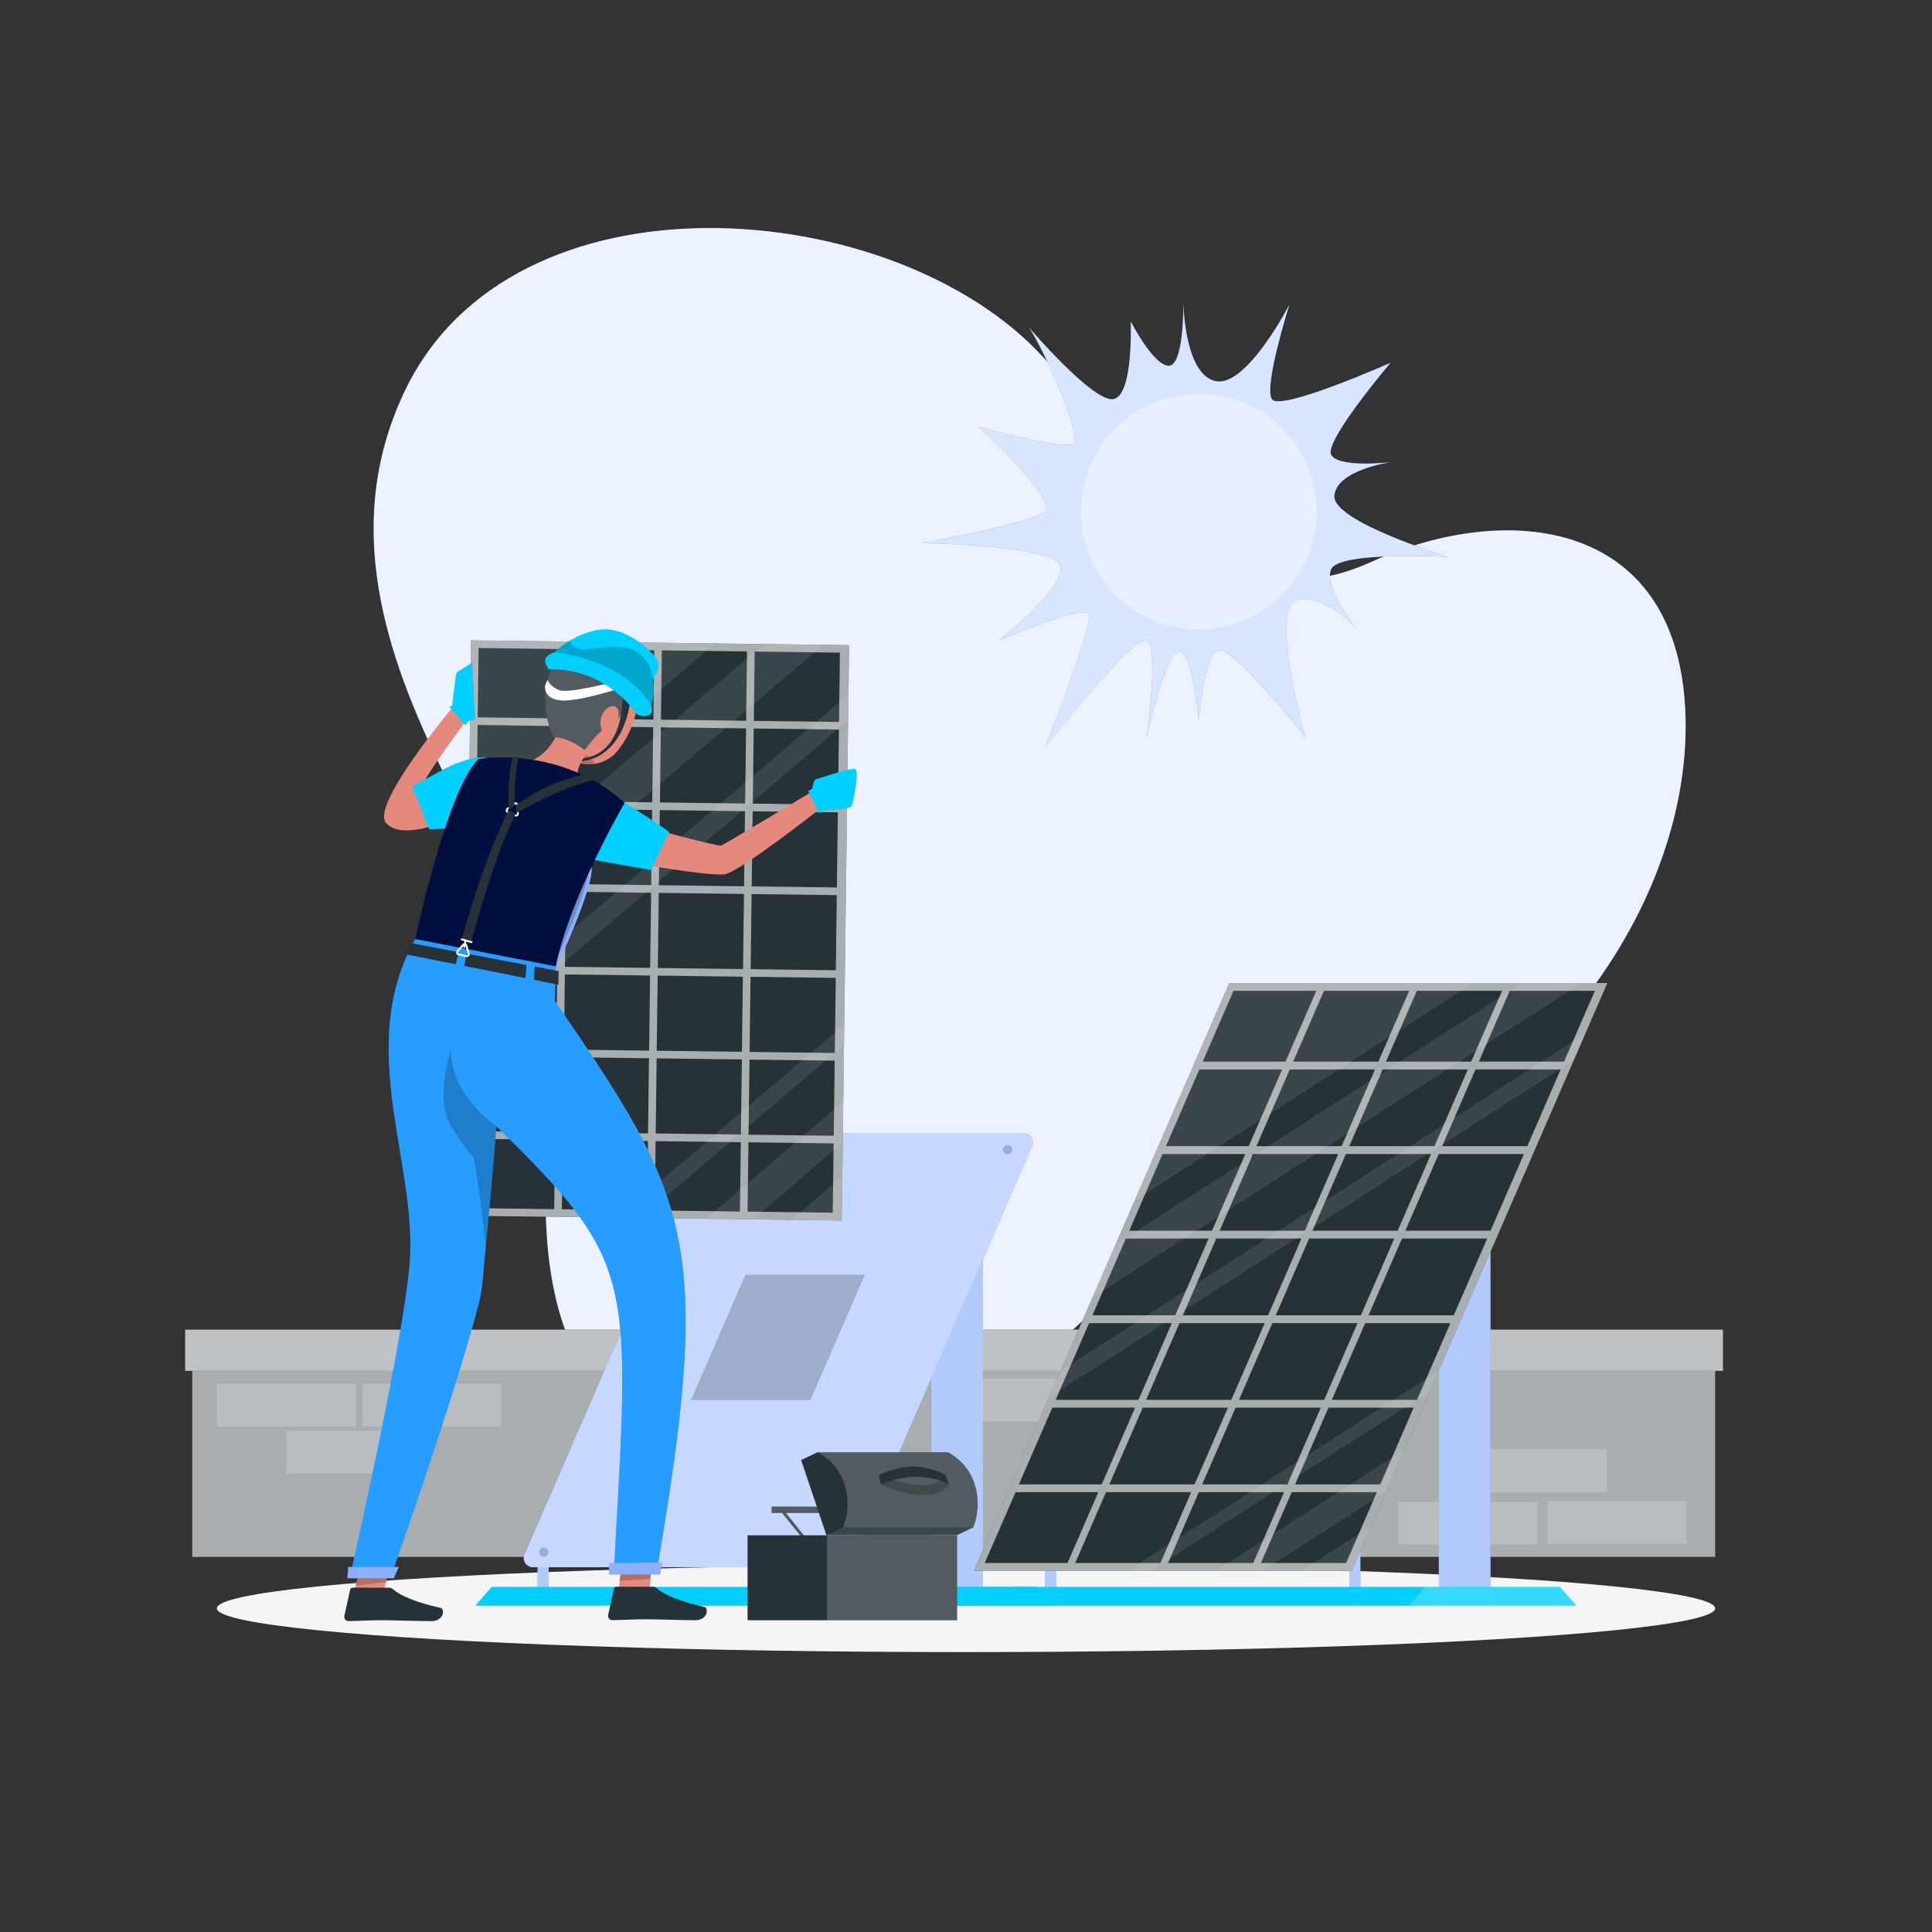 <?xml version="1.0" encoding="UTF-8"?><svg xmlns="http://www.w3.org/2000/svg" viewBox="0 0 500 500"><rect x="0" y="0" width="500" height="500" fill="#333333" stroke="none"/><defs><style>.cls-1,.cls-2,.cls-3,.cls-4,.cls-5,.cls-6,.cls-7,.cls-8{fill:#fff;}.cls-9{fill:#010f3e;}.cls-2{opacity:.9;}.cls-3,.cls-10{opacity:.4;}.cls-11{fill:#f5f5f5;}.cls-4,.cls-12{opacity:.1;}.cls-10,.cls-13{fill:#00cfff;}.cls-5{opacity:.8;}.cls-6{opacity:.7;}.cls-14{isolation:isolate;}.cls-14,.cls-7{opacity:.2;}.cls-15{fill:#407bff;}.cls-8{opacity:.6;}.cls-16{fill:none;stroke:#fff;stroke-linecap:round;stroke-linejoin:round;stroke-width:.5px;}.cls-17{fill:#e4897b;}.cls-18{fill:#263238;}</style></defs><g id="Background_Simple"><g><path class="cls-15" d="m104.56,101.62c27.92-59.45,127.06-51.06,165.32-9.26,38.26,41.81,50.7,68.6,85.21,52.98,34.51-15.62,78.52-11.44,81.04,38.16s-37.91,108.26-102.09,125.61c-64.18,17.35-64.16,78.76-149.1,66.37-46.31-6.76-47.37-56.86-40.83-98.3,6.54-41.44-71.93-106.63-39.55-175.57Z"/><path class="cls-2" d="m104.56,101.62c27.92-59.45,127.06-51.06,165.32-9.26,38.26,41.81,50.7,68.6,85.21,52.98,34.51-15.62,78.52-11.44,81.04,38.16s-37.91,108.26-102.09,125.61c-64.18,17.35-64.16,78.76-149.1,66.37-46.31-6.76-47.37-56.86-40.83-98.3,6.54-41.44-71.93-106.63-39.55-175.57Z"/></g></g><g id="Shadow"><ellipse id="_Path_" class="cls-11" cx="250" cy="416.24" rx="193.89" ry="11.32"/></g><g id="Sun"><g><path class="cls-15" d="m306.27,78.87s.36,18.2,8.38,19.78c8.02,1.58,19.03-19.78,19.03-19.78,0,0-6.71,21.21-4.51,24.45s30.68-9.42,30.68-9.42c0,0-17.24,20.3-15.34,23.8s15.34,1.92,15.34,1.92c0,0-14,1.98-14.52,8.7-.51,6.73,29.55,15.82,29.55,15.82,0,0-28.31-1.58-30.38,3.16-2.06,4.75,6.64,15.57,6.64,15.57,0,0-7.79-9.15-15.33-7.66-7.54,1.49,2,35.59,2,35.59,0,0-17.83-22.44-22.03-22.49-4.2-.05-5.52,18.22-5.52,18.22,0,0-1.7-17.95-5.14-17.91s-8.38,22.18-8.38,22.18c0,0,3.37-23.59,0-25.04s-26.24,27.53-26.24,27.53c0,0,12.7-31.8,11.26-34.35-1.44-2.55-23.18,6.75-23.18,6.75,0,0,17.39-13.65,15.81-19.19-1.58-5.54-36-5.93-36-5.93,0,0,29.02-5.14,32.11-8.31,3.09-3.16-17.13-21.76-17.13-21.76,0,0,21.74,5.93,24.34,4.35,2.6-1.58-7.58-24.53-11.39-30.07,0,0,16.76,19.62,21.91,18.51s4.4-20.1,4.4-20.1c0,0,5.88,11.47,9.84,11.47s3.78-15.82,3.78-15.82Z"/><path class="cls-5" d="m306.27,78.87s.36,18.2,8.38,19.78c8.02,1.58,19.03-19.78,19.03-19.78,0,0-6.71,21.21-4.51,24.45s30.68-9.42,30.68-9.42c0,0-17.24,20.3-15.34,23.8s15.34,1.92,15.34,1.92c0,0-14,1.98-14.52,8.7-.51,6.73,29.55,15.82,29.55,15.82,0,0-28.31-1.58-30.38,3.16-2.06,4.75,6.64,15.57,6.64,15.57,0,0-7.79-9.15-15.33-7.66-7.54,1.49,2,35.59,2,35.59,0,0-17.83-22.44-22.03-22.49-4.2-.05-5.52,18.22-5.52,18.22,0,0-1.7-17.95-5.14-17.91s-8.38,22.18-8.38,22.18c0,0,3.37-23.59,0-25.04s-26.24,27.53-26.24,27.53c0,0,12.7-31.8,11.26-34.35-1.44-2.55-23.18,6.75-23.18,6.75,0,0,17.39-13.65,15.81-19.19-1.58-5.54-36-5.93-36-5.93,0,0,29.02-5.14,32.11-8.31,3.09-3.16-17.13-21.76-17.13-21.76,0,0,21.74,5.93,24.34,4.35,2.6-1.58-7.58-24.53-11.39-30.07,0,0,16.76,19.62,21.91,18.51s4.4-20.1,4.4-20.1c0,0,5.88,11.47,9.84,11.47s3.78-15.82,3.78-15.82Z"/><circle class="cls-3" cx="310.26" cy="132.4" r="30.47" transform="translate(110.12 403.95) rotate(-76.72)"/></g></g><g id="Wall"><g><rect class="cls-18" x="49.75" y="351.44" width="394.14" height="51.49"/><rect class="cls-8" x="49.75" y="351.44" width="394.14" height="51.49"/><rect class="cls-7" x="56.11" y="358.12" width="35.97" height="11.12"/><rect class="cls-7" x="93.78" y="358.12" width="35.97" height="11.12"/><rect class="cls-7" x="182.47" y="375.07" width="35.97" height="11.12"/><rect class="cls-7" x="249.35" y="356.77" width="35.97" height="11.12"/><rect class="cls-7" x="269.12" y="370.26" width="35.97" height="11.12"/><rect class="cls-7" x="400.46" y="388.44" width="35.97" height="11.12"/><rect class="cls-7" x="361.89" y="388.62" width="35.97" height="11.12"/><rect class="cls-7" x="379.87" y="375.07" width="35.97" height="11.12"/><rect class="cls-7" x="74.09" y="370.26" width="35.97" height="11.12"/><rect class="cls-7" x="167.05" y="388.44" width="35.97" height="11.12"/><rect class="cls-18" x="47.92" y="344.11" width="397.98" height="10.66"/><rect class="cls-6" x="47.92" y="344.11" width="397.98" height="10.66"/></g></g><g id="Solar_panel"><g><g><rect class="cls-15" x="139.13" y="399.12" width="2.87" height="14"/><rect class="cls-15" x="217.86" y="399.12" width="2.87" height="14"/><rect class="cls-15" x="241.02" y="303.07" width="13.36" height="110.11"/><rect class="cls-8" x="139.13" y="399.12" width="2.87" height="14"/><rect class="cls-8" x="217.86" y="399.12" width="2.87" height="14"/><rect class="cls-8" x="241.02" y="303.07" width="13.36" height="110.11"/></g><g><polygon class="cls-13" points="272.58 415.56 122.99 415.56 127.23 410.69 268.33 410.69 272.58 415.56"/><polygon class="cls-13" points="272.58 415.56 229.15 415.56 233.4 410.69 268.33 410.69 272.58 415.56"/></g><g><path class="cls-15" d="m182.35,295.11l-46.6,107.19c-.68,1.56.46,3.29,2.16,3.29h79.87c1.19,0,2.28-.71,2.75-1.8l46.6-107.19c.68-1.56-.46-3.29-2.16-3.29h-79.87c-1.19,0-2.28.71-2.75,1.8Z"/><path class="cls-6" d="m182.35,295.11l-46.6,107.19c-.68,1.56.46,3.29,2.16,3.29h79.87c1.19,0,2.28-.71,2.75-1.8l46.6-107.19c.68-1.56-.46-3.29-2.16-3.29h-79.87c-1.19,0-2.28.71-2.75,1.8Z"/><polygon class="cls-14" points="209.74 362.33 223.84 329.89 192.93 329.89 178.83 362.33 209.74 362.33"/><g><path class="cls-14" d="m140.73,400.52c-.66,0-1.2.54-1.2,1.2s.54,1.2,1.2,1.2,1.2-.54,1.2-1.2-.54-1.2-1.2-1.2Z"/><path class="cls-14" d="m215.2,400.52c-.66,0-1.2.54-1.2,1.2s.54,1.2,1.2,1.2,1.2-.54,1.2-1.2-.54-1.2-1.2-1.2Z"/><path class="cls-14" d="m186.32,296.32c-.66,0-1.2.54-1.2,1.2s.54,1.2,1.2,1.2,1.2-.54,1.2-1.2-.54-1.2-1.2-1.2Z"/><path class="cls-14" d="m260.79,296.32c-.66,0-1.2.54-1.2,1.2s.54,1.2,1.2,1.2,1.2-.54,1.2-1.2-.54-1.2-1.2-1.2Z"/></g></g></g><g><g><rect class="cls-15" x="270.48" y="399.12" width="2.87" height="14"/><rect class="cls-15" x="349.2" y="399.12" width="2.87" height="14"/><rect class="cls-15" x="372.37" y="303.07" width="13.36" height="110.11"/><rect class="cls-8" x="270.48" y="399.12" width="2.87" height="14"/><rect class="cls-8" x="349.2" y="399.12" width="2.87" height="14"/><rect class="cls-8" x="372.37" y="303.07" width="13.36" height="110.11"/></g><g><polygon class="cls-18" points="415.98 254.4 349.84 406.53 251.99 406.53 318.13 254.4 415.98 254.4"/><polygon class="cls-8" points="415.98 254.4 349.84 406.53 251.99 406.53 318.13 254.4 415.98 254.4"/><g><polygon class="cls-18" points="375.36 342.42 353.31 342.42 344.68 362.28 366.73 362.28 375.36 342.42"/><polygon class="cls-18" points="335.17 384.16 357.22 384.16 365.85 364.3 343.8 364.3 335.17 384.16"/><polygon class="cls-18" points="351.33 342.42 329.28 342.42 320.65 362.28 342.7 362.28 351.33 342.42"/><polygon class="cls-18" points="403.9 276.78 381.85 276.78 373.22 296.63 395.27 296.63 403.9 276.78"/><polygon class="cls-18" points="311.13 384.16 333.18 384.16 341.82 364.3 319.77 364.3 311.13 384.16"/><polygon class="cls-18" points="384.88 320.54 362.83 320.54 354.19 340.4 376.24 340.4 384.88 320.54"/><polygon class="cls-18" points="394.39 298.66 372.34 298.66 363.7 318.51 385.76 318.51 394.39 298.66"/><polygon class="cls-18" points="304.15 340.4 312.78 320.54 291.36 320.54 282.72 340.4 304.15 340.4"/><polygon class="cls-18" points="294.64 362.28 303.27 342.42 281.85 342.42 273.21 362.28 294.64 362.28"/><polygon class="cls-18" points="331.81 276.78 310.39 276.78 301.75 296.63 323.17 296.63 331.81 276.78"/><polygon class="cls-18" points="285.12 384.16 293.76 364.3 272.33 364.3 263.7 384.16 285.12 384.16"/><polygon class="cls-18" points="313.66 318.51 322.3 298.66 300.87 298.66 292.24 318.51 313.66 318.51"/><polygon class="cls-18" points="412.75 256.43 390.7 256.43 382.73 274.75 404.78 274.75 412.75 256.43"/><polygon class="cls-18" points="356.34 386.18 334.29 386.18 326.32 404.51 348.37 404.51 356.34 386.18"/><polygon class="cls-18" points="284.24 386.18 262.82 386.18 254.85 404.51 276.28 404.51 284.24 386.18"/><polygon class="cls-18" points="332.69 274.75 340.66 256.43 319.23 256.43 311.26 274.75 332.69 274.75"/><polygon class="cls-18" points="336.81 320.54 314.76 320.54 306.13 340.4 328.18 340.4 336.81 320.54"/><polygon class="cls-18" points="327.3 342.42 305.25 342.42 296.62 362.28 318.67 362.28 327.3 342.42"/><polygon class="cls-18" points="388.72 256.43 366.67 256.43 358.7 274.75 380.75 274.75 388.72 256.43"/><polygon class="cls-18" points="332.3 386.18 310.25 386.18 302.29 404.51 324.34 404.51 332.3 386.18"/><polygon class="cls-18" points="379.87 276.78 357.82 276.78 349.19 296.63 371.24 296.63 379.87 276.78"/><polygon class="cls-18" points="370.36 298.66 348.31 298.66 339.67 318.51 361.72 318.51 370.36 298.66"/><polygon class="cls-18" points="287.1 384.16 309.15 384.16 317.79 364.3 295.74 364.3 287.1 384.16"/><polygon class="cls-18" points="300.31 404.51 308.27 386.18 286.22 386.18 278.26 404.51 300.31 404.51"/><polygon class="cls-18" points="364.69 256.43 342.64 256.43 334.67 274.75 356.72 274.75 364.69 256.43"/><polygon class="cls-18" points="360.84 320.54 338.79 320.54 330.16 340.4 352.21 340.4 360.84 320.54"/><polygon class="cls-18" points="355.84 276.78 333.79 276.78 325.16 296.63 347.21 296.63 355.84 276.78"/><polygon class="cls-18" points="346.33 298.66 324.28 298.66 315.64 318.51 337.69 318.51 346.33 298.66"/></g><g class="cls-12"><polygon class="cls-1" points="381.26 254.4 293.65 310.73 318.14 254.4 381.26 254.4"/><polygon class="cls-1" points="409.3 254.4 282.77 335.75 288.73 322.04 393.94 254.4 409.3 254.4"/><polygon class="cls-1" points="410.3 267.47 407.31 274.33 271.51 361.63 274.5 354.76 410.3 267.47"/></g><g class="cls-12"><polygon class="cls-1" points="354.9 394.9 349.84 406.53 336.8 406.53 354.9 394.9"/><polygon class="cls-1" points="363.49 375.14 358.78 385.97 326.8 406.53 314.65 406.53 363.49 375.14"/><polygon class="cls-1" points="372.36 354.73 370.01 360.13 297.83 406.53 291.77 406.53 372.36 354.73"/></g></g><g><polygon class="cls-13" points="407.98 415.56 258.38 415.56 262.63 410.69 403.73 410.69 407.98 415.56"/><polygon class="cls-7" points="407.98 415.56 364.55 415.56 368.8 410.69 403.73 410.69 407.98 415.56"/></g></g></g><g id="Tool_box"><g><polygon class="cls-18" points="222.12 389.91 199.7 389.91 199.7 391.56 202.4 391.56 207.95 398.45 208.93 398.45 203.39 391.56 222.12 391.56 222.12 389.91"/><polygon class="cls-7" points="222.12 389.91 199.7 389.91 199.7 391.56 202.4 391.56 207.95 398.45 208.93 398.45 203.39 391.56 222.12 391.56 222.12 389.91"/><path class="cls-18" d="m252.17,383.87c-1.96-5.83-6.89-8.03-6.89-8.03h-33.69l-4.26,2.02,6.56,19.47h33.69l4.26-2.02s2.44-5.18.33-11.44Z"/><rect class="cls-18" x="193.47" y="397.33" width="54.23" height="21.99"/><rect class="cls-7" x="214" y="397.33" width="33.7" height="21.99"/><path class="cls-7" d="m251.85,395.31h-33.69s2.43-5.18.32-11.44c-1.96-5.83-6.89-8.03-6.89-8.03h33.7s4.92,2.2,6.88,8.03c2.11,6.26-.32,11.44-.32,11.44Z"/><polygon class="cls-4" points="251.85 395.31 247.58 397.33 213.89 397.33 218.16 395.31 251.85 395.31"/><path class="cls-14" d="m228.05,384.16s5.08,2.56,10.48,2.75,6.99-2.75,6.99-2.75l-.75-2.31s-1.3,2.12-5.19,2.54-12.2-2.62-12.2-2.62l.66,2.39Z"/><path class="cls-18" d="m227.4,381.77s5.34-2.64,10.15-2.18c4.81.46,7.23,2.26,7.23,2.26l.75,2.31s-7.24-4.48-17.47,0l-.66-2.39Z"/></g></g><g id="Character"><g><g><rect class="cls-18" x="95.41" y="191.86" width="148.92" height="97.85" transform="translate(-73.06 407.58) rotate(-89.27)"/><rect class="cls-8" x="95.41" y="191.86" width="148.92" height="97.85" transform="translate(-73.06 407.58) rotate(-89.27)"/><g><rect class="cls-18" x="195.43" y="251.63" width="19.44" height="22.05" transform="translate(-60.1 464.44) rotate(-89.27)"/><rect class="cls-18" x="195.15" y="273.05" width="19.44" height="22.05" transform="translate(-81.79 485.31) rotate(-89.27)"/><rect class="cls-18" x="171.4" y="251.32" width="19.44" height="22.05" transform="translate(-83.52 440.11) rotate(-89.27)"/><rect class="cls-18" x="196.25" y="187.38" width="19.44" height="22.05" transform="translate(4.95 401.82) rotate(-89.27)"/><rect class="cls-18" x="171.13" y="272.74" width="19.44" height="22.05" transform="translate(-105.2 460.98) rotate(-89.27)"/><rect class="cls-18" x="195.7" y="230.21" width="19.44" height="22.05" transform="translate(-38.42 443.57) rotate(-89.27)"/><rect class="cls-18" x="195.97" y="208.79" width="19.44" height="22.05" transform="translate(-16.73 422.69) rotate(-89.27)"/><rect class="cls-18" x="123.93" y="229.61" width="19.44" height="21.42" transform="translate(-108.36 370.89) rotate(-89.27)"/><rect class="cls-18" x="123.65" y="251.03" width="19.44" height="21.42" transform="translate(-130.05 391.76) rotate(-89.27)"/><rect class="cls-18" x="124.47" y="186.78" width="19.44" height="21.42" transform="translate(-64.99 329.15) rotate(-89.27)"/><rect class="cls-18" x="123.38" y="272.44" width="19.44" height="21.42" transform="translate(-151.73 412.64) rotate(-89.27)"/><rect class="cls-18" x="124.2" y="208.19" width="19.44" height="21.42" transform="translate(-86.67 350.02) rotate(-89.27)"/><rect class="cls-18" x="197.26" y="166.71" width="17.94" height="22.05" transform="translate(25.88 381.68) rotate(-89.27)"/><rect class="cls-18" x="195.64" y="293.71" width="17.94" height="22.05" transform="translate(-102.71 505.45) rotate(-89.27)"/><rect class="cls-18" x="123.87" y="293.11" width="17.94" height="21.42" transform="translate(-172.66 432.78) rotate(-89.27)"/><rect class="cls-18" x="125.49" y="166.11" width="17.94" height="21.42" transform="translate(-44.06 309.01) rotate(-89.27)"/><rect class="cls-18" x="147.64" y="229.6" width="19.44" height="22.05" transform="translate(-85.25 394.91) rotate(-89.27)"/><rect class="cls-18" x="147.37" y="251.02" width="19.44" height="22.05" transform="translate(-106.93 415.78) rotate(-89.27)"/><rect class="cls-18" x="173.23" y="166.4" width="17.94" height="22.05" transform="translate(2.46 357.35) rotate(-89.27)"/><rect class="cls-18" x="171.61" y="293.41" width="17.94" height="22.05" transform="translate(-126.13 481.12) rotate(-89.27)"/><rect class="cls-18" x="172.22" y="187.07" width="19.44" height="22.05" transform="translate(-18.46 377.49) rotate(-89.27)"/><rect class="cls-18" x="171.94" y="208.49" width="19.44" height="22.05" transform="translate(-40.15 398.36) rotate(-89.27)"/><rect class="cls-18" x="147.1" y="272.43" width="19.44" height="22.05" transform="translate(-128.62 436.65) rotate(-89.27)"/><rect class="cls-18" x="147.58" y="293.1" width="17.94" height="22.05" transform="translate(-149.54 456.79) rotate(-89.27)"/><rect class="cls-18" x="149.2" y="166.1" width="17.94" height="22.05" transform="translate(-20.95 333.02) rotate(-89.27)"/><rect class="cls-18" x="171.67" y="229.91" width="19.44" height="22.05" transform="translate(-61.83 419.24) rotate(-89.27)"/><rect class="cls-18" x="148.19" y="186.76" width="19.44" height="22.05" transform="translate(-41.88 353.16) rotate(-89.27)"/><rect class="cls-18" x="147.92" y="208.18" width="19.44" height="22.05" transform="translate(-63.56 374.03) rotate(-89.27)"/></g><g class="cls-12"><polygon class="cls-1" points="185.03 166.51 121.2 220.84 121.91 165.71 185.03 166.51"/><polygon class="cls-1" points="213.07 166.87 120.89 245.33 121.06 231.91 197.71 166.67 213.07 166.87"/><polygon class="cls-1" points="219.58 179.74 219.49 186.47 120.56 270.66 120.65 263.94 219.58 179.74"/></g><g class="cls-12"><polygon class="cls-1" points="217.99 304.47 217.84 315.86 204.81 315.7 217.99 304.47"/><polygon class="cls-1" points="218.24 285.13 218.1 295.73 194.81 315.57 182.67 315.41 218.24 285.13"/><polygon class="cls-1" points="218.49 265.15 218.42 270.44 165.84 315.2 159.78 315.12 218.49 265.15"/></g></g><g id="_Group_"><path class="cls-17" d="m115.84,212.36s-12.07,5.34-15.98.56c-3.9-4.79,17.46-30.07,17.46-30.07,0,0,.34-7.43,1.4-8.74s3.45-2.55,3.45-2.55l.79,14.61-2.22.2s-11.45,15.4-11.24,16.73c.21,1.33,6.34-1.46,6.34-1.46v10.72Z"/><g><path class="cls-15" d="m143.83,250.74s10.01-21.33,9.25-26.38-17.56,16.83-17.56,16.83l-1.35,7.49,9.66,2.05Z"/><path class="cls-3" d="m143.83,250.74s10.01-21.33,9.25-26.38-17.56,16.83-17.56,16.83l-1.35,7.49,9.66,2.05Z"/><path class="cls-14" d="m143.15,250.18s10.01-21.33,9.25-26.38-17.56,16.83-17.56,16.83l-1.35,7.49,9.66,2.05Z"/></g><polygon class="cls-17" points="160.1 412.35 167.96 413.17 168.35 408.62 169.43 396.24 161.58 395.4 160.38 409.09 160.1 412.35"/><polygon class="cls-17" points="91.86 411.35 99.47 411.35 99.84 409.64 99.89 409.42 102.26 398.43 102.31 398.21 103.22 394 95.6 394 91.86 411.35"/><polygon class="cls-14" points="161.58 395.4 160.38 409.09 168.35 408.62 169.43 396.24 161.58 395.4"/><polygon class="cls-14" points="92.08 410.39 92.09 410.39 99.88 409.42 99.89 409.42 102.2 398.82 102.19 398.82 94.45 399.43 92.15 410.05 92.08 410.39"/><path class="cls-18" d="m100.52,410.89h-9.25c-.31,0-.58.22-.65.52l-1.5,6.78c-.13.61.26,1.2.87,1.33.08.02.16.03.25.02,2.99-.05,5.17-.23,8.93-.23,2.31,0,9.3.24,12.49.24s3.61-3.16,2.3-3.45c-5.87-1.28-10.28-3.05-12.16-4.74-.35-.32-.81-.49-1.28-.48Z"/><path class="cls-18" d="m168.79,410.65h-9.25c-.31,0-.58.22-.65.52l-1.5,6.78c-.13.61.26,1.2.87,1.33.08.02.16.03.25.02,2.99-.05,5.17-.23,8.93-.23,2.31,0,9.3.24,12.49.24s3.61-3.16,2.3-3.45c-5.87-1.28-10.28-3.05-12.16-4.74-.35-.32-.81-.49-1.28-.48Z"/><g><path class="cls-15" d="m170.15,405.54l-11.23.36c4.09-75.1,5.99-78.93-30.46-114.41-.85,10.73-1.81,21.86-2.75,31.14-.59,5.74-.77,10.76-1.72,14.43-6.49,24.87-22.1,68.9-22.1,68.9l-10.96.49s13.72-60.33,15.13-80c1.85-25.8-14.19-55.52,1.41-83.45l36.39,7.09-.26,8.95c34.73,50.82,41.09,61.8,26.56,146.5Z"/><path class="cls-10" d="m170.15,405.54l-11.23.36c4.09-75.1,5.99-78.93-30.46-114.41-.85,10.73-1.81,21.86-2.75,31.14-.59,5.74-.77,10.76-1.72,14.43-6.49,24.87-22.1,68.9-22.1,68.9l-10.96.49s13.72-60.33,15.13-80c1.85-25.8-14.19-55.52,1.41-83.45l36.39,7.09-.26,8.95c34.73,50.82,41.09,61.8,26.56,146.5Z"/></g><path class="cls-17" d="m162.96,223.15s20.69,3.74,24.64,3.1c3.95-.64,24.89-17.15,24.89-17.15,0,0,6.9-.38,7.26-2.72.37-2.34,1.3-6.52-.68-6.39-1.98.13-7.76,2.71-7.76,2.71l-.75,1.92s-23.05,13.91-23.91,14.21c-.86.31-20.72-5.12-20.72-5.12l-2.98,9.44Z"/><path class="cls-13" d="m125.53,196c-6.8,0-12.64,4.38-18.87,7.51l4.48,11.15,14.29-.9.1-17.77Z"/><g><path class="cls-17" d="m159.79,194.36c-.22.26-.45.51-.69.74-1.43,1.39-3.2,2.25-5.03,2.56-.48.09-.97.13-1.45.14-2.56.05-5.08-.94-6.81-2.97-.71-.82-1.29-1.83-1.68-3.01-1.56-4.62.29-8.18,2.92-14.43.55-1.36,1.4-2.57,2.5-3.52,3.85-3.39,9.71-3,13.09.84,4.77,5.36,1.16,14.81-2.85,19.64Z"/><path class="cls-14" d="m154.07,197.66c-.48.09-.97.13-1.45.14-2.56.05-5.08-.94-6.81-2.97,1-.97,2.1-1.53,2.1-1.53,0,0,3.91,1.22,6.16,4.36Z"/><g><path class="cls-18" d="m166.1,177.94c-.36,0-3.14,2.37-3.31,3.25-.47,2.37-3.16,5.73-5.52,6.8-2.35,1.07-5.96,6.15-5.96,6.15,0,0-3.92-3.29-8.03-3.36,0,0-4.84-8.83-.08-19.22l22.89,6.38Z"/><path class="cls-7" d="m166.1,177.94c-.36,0-3.14,2.37-3.31,3.25-.47,2.37-3.16,5.73-5.52,6.8-2.35,1.07-5.96,6.15-5.96,6.15,0,0-3.92-3.29-8.03-3.36,0,0-4.84-8.83-.08-19.22l22.89,6.38Z"/></g><path class="cls-17" d="m155.52,185.94c-.29,1.5-.03,2.83.7,3.7.98,1.13,2.65-.21,3.37-2.13.62-1.7.9-4.4-.57-4.75-1.47-.35-3.13,1.33-3.5,3.18Z"/><path class="cls-18" d="m161.13,180.06s.72,16.15-11.71,16.29v.67s11.16,1.01,13.76-15.71l-2.05-1.25Z"/><path class="cls-1" d="m141.69,175.97s.68,1.76,3.08,2.65c2.4.89,13.83-2.08,13.83-2.08l2.05,1.53s-11.5,3.79-15.88,3.16c-4.38-.63-3.68-3.88-3.68-3.88l.6-1.38Z"/><path class="cls-17" d="m135.53,197.8c1.66,4.19,13.9,5.3,13.9,5.3,0,0-.21-1.35.04-3.23.15-1.09.62-2.17,1.24-3.22.32-.55.69-1.09,1.07-1.61l-8-4.24c-1.88,3.33-3.74,5.22-8.25,6.99Z"/><g><path class="cls-13" d="m168.56,182.71s.61,1.34-.42,2.24c-1.03.89-3.24,0-3.24,0,0,0-7.64-12.14-22.89-11.73,0,0-1.12-1.57-.89-2.64.23-1.06,2.43-1.79,2.43-1.79,0,0,1.44-1.52,3.96-3.03,2-1.2,4.7-2.41,7.9-2.81,7.19-.92,14.65,6.73,14.97,8.61.32,1.88-1.42,4.2-1.42,4.2,0,0,.63,3.71-.39,6.95Z"/><path class="cls-14" d="m168.56,182.71c-7.29-12.42-25.01-13.91-25.01-13.91,0,0,1.44-1.52,3.96-3.03.15,1.55,1.91,2.17,3.34,2.32,1.97.2,10.14-2.06,14.06.72,3.91,2.77,4.05,6.97,4.05,6.97,0,0,.63,3.71-.39,6.95Z"/></g></g><path class="cls-14" d="m128.45,291.45c-.85,10.73-1.81,21.88-2.75,31.16-1.38-13.39-3.06-22.94-3.06-22.94,0,0-1.58-1.3-5.92-8.22-4.34-6.93,0-19.85,0-19.85-.14,12.01,11.73,19.85,11.73,19.85Z"/><polygon class="cls-15" points="171.4 404.33 170.86 407.48 157.66 407.48 157.66 404.57 171.4 404.33"/><polygon class="cls-15" points="103.18 405.54 101.91 408.45 89.9 408.45 90.12 405.54 103.18 405.54"/><path class="cls-13" d="m161.68,207.77c6.42,3.86,11.5,7.53,11.5,7.53l-4.63,9.86-18.49-3.23s1.62-4.1,4.84-9.15c3.21-5.05,6.78-5.01,6.78-5.01Z"/><polygon class="cls-3" points="171.4 404.33 170.86 407.48 157.66 407.48 157.66 404.57 171.4 404.33"/><polygon class="cls-3" points="103.18 405.54 101.91 408.45 89.9 408.45 90.12 405.54 103.18 405.54"/><g><polygon class="cls-18" points="106.16 244.04 118.73 246.42 117.96 249.55 104.79 246.93 106.16 244.04"/><polygon class="cls-18" points="120.81 246.81 136.26 249.75 135.98 253.13 120.13 249.98 120.81 246.81"/><polygon class="cls-18" points="144.56 251.32 144.52 254.84 138.18 253.57 138.37 250.14 144.56 251.32"/></g><path class="cls-9" d="m107.46,243.01s8.09-38.28,16.35-46.58c0,0,21.02-3.8,37.86,11.34,0,0-14.29,24.53-17.82,42.32l-36.39-7.09Z"/><g><path class="cls-16" d="m118.68,246.99l2.02.45c.36.08.68-.25.59-.61l-.57-2.12c-.1-.38-.59-.49-.85-.2l-1.45,1.67c-.25.28-.1.73.26.81Z"/><path class="cls-16" d="m131.44,210.18l1.89.84c.34.15.72-.11.69-.49l-.15-2.19c-.03-.4-.48-.6-.8-.36l-1.75,1.35c-.3.23-.24.69.1.84Z"/><path class="cls-18" d="m131.62,209.69s-5.89,10.95-12.13,33.42l2.41.71s6.3-23.4,11.59-33.26l-1.87-.86Z"/><line class="cls-16" x1="120.13" y1="245.07" x2="120.43" y2="243.66"/><line class="cls-16" x1="119.49" y1="243.11" x2="122.02" y2="243.82"/><path class="cls-18" d="m133.49,208.47s7.11-5.82,17.86-8.08l2.72,1.44s-7.23,1.11-20.42,8.57l-.16-1.93Z"/><path class="cls-18" d="m131.62,209.47l1.49-1.04s.16-10.15,1.16-12.5l-1.68.06s-1.34,6.74-.96,13.47Z"/></g><path class="cls-13" d="m209.16,204.75l2.86,5.76.79-.7s7.08-.31,7.53-1.15c.45-.84,2.17-9.15,1.02-9.61-1.15-.46-10.08,2.62-10.41,2.71-.33.09-.77,2.38-.77,2.38l-1.02.61Z"/><path class="cls-13" d="m116.26,182.85l4.15,4.88.62-.96,1.95-.6-.79-14.61s-3.83,2.28-4.03,2.55c-.21.27-1.16,8.59-1.16,8.59l-.72.14Z"/></g></g></g></svg>